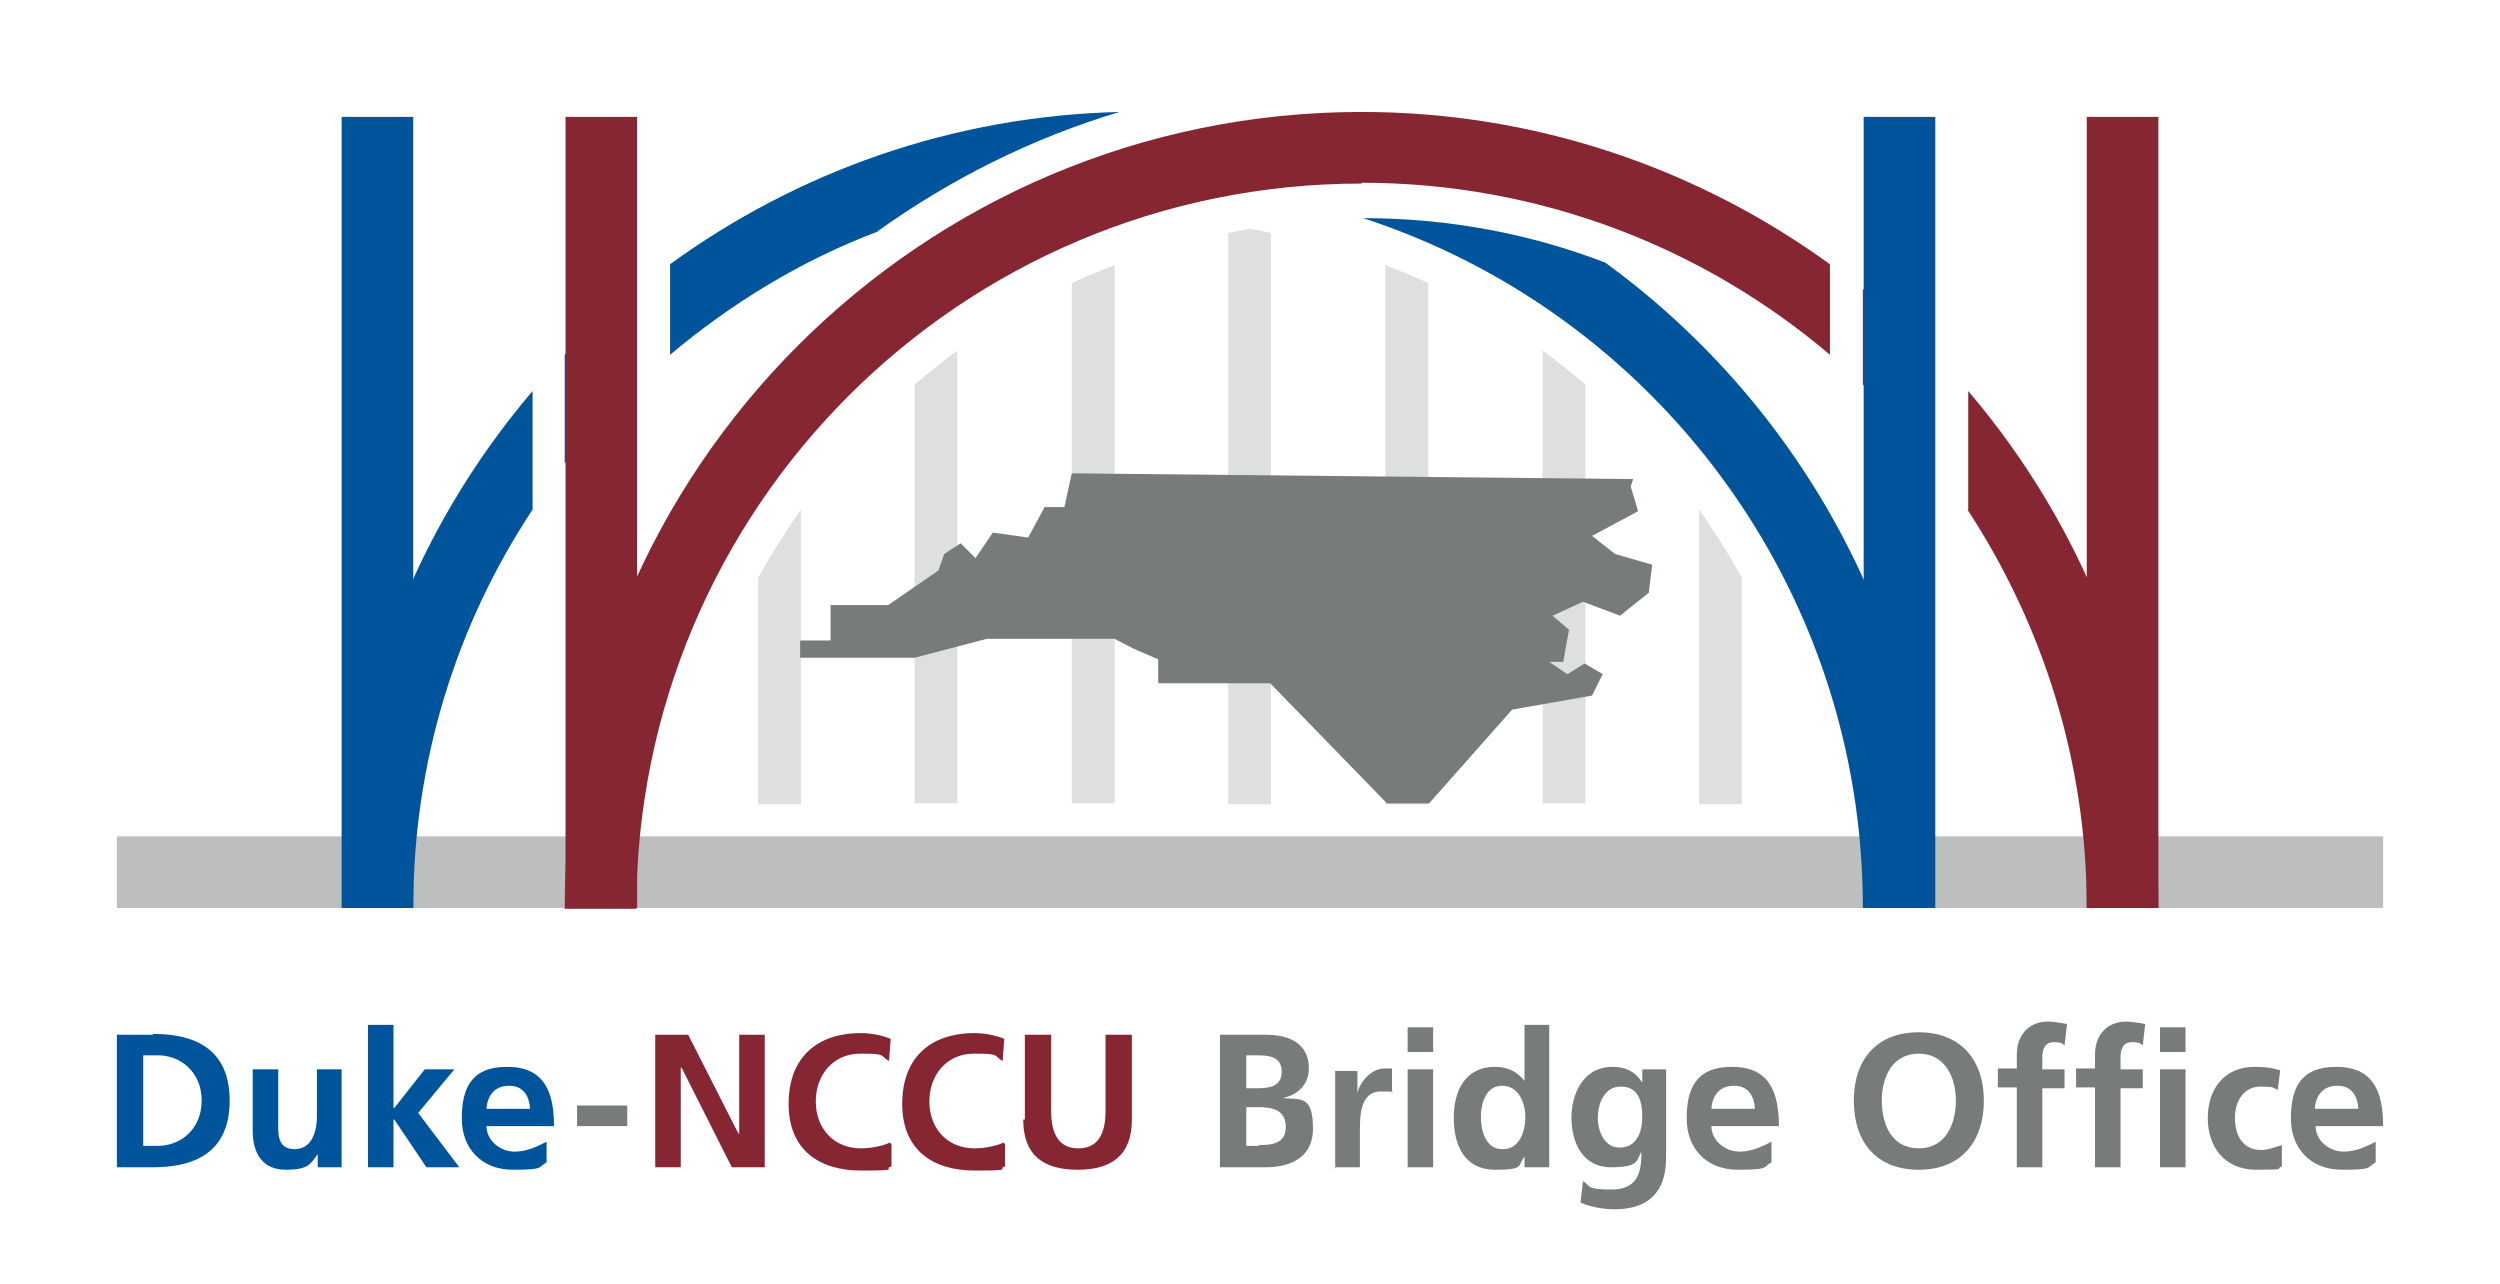 <?xml version="1.0" encoding="UTF-8"?>
<svg id="Layer_1" data-name="Layer 1" xmlns="http://www.w3.org/2000/svg" width="303.7" height="156" version="1.1" viewBox="0 0 303.7 156">
  <defs>
    <style>
      .cls-1 {
        fill: #777b7b;
      }

      .cls-1, .cls-2, .cls-3, .cls-4, .cls-5 {
        stroke-width: 0px;
      }

      .cls-2 {
        fill: #872633;
      }

      .cls-3 {
        fill: #dedfdf;
      }

      .cls-4 {
        fill: #bdbfbf;
      }

      .cls-5 {
        fill: #00549c;
      }
    </style>
  </defs>
  <path class="cls-1" d="M281.3,136.8h8.2c0-4.2-1.2-7.2-5.7-7.2s-5.5,2.8-5.5,6.3,2.3,6.2,6.2,6.2,3-.3,4.1-.9v-2.5c-1.2.6-2.4,1.2-3.9,1.2s-3.3-1.1-3.4-3ZM284,131.9c1.7,0,2.4,1.3,2.5,2.8h-5.3c.1-1.6,1-2.8,2.7-2.8Z"/>
  <path class="cls-1" d="M276.9,130c-.9-.3-1.8-.4-3-.4-3.7,0-5.7,2.7-5.7,6.2s2,6.3,5.9,6.3,2.2-.1,3.1-.4v-2.6c-.7.2-1.6.6-2.5.6-2.2,0-3.2-1.7-3.2-3.9s1.2-3.8,3.1-3.8,1.5.2,2.1.4l.3-2.4Z"/>
  <path class="cls-1" d="M254.5,141.8h3.1v-9.6h2.7v-2.3h-2.7v-1.5c0-.9.3-1.8,1.4-1.8s1.1.3,1.3.4l.3-2.6c-.6-.1-1.5-.3-2.3-.3-2.4,0-3.8,1.7-3.8,4v1.7h-2.3v2.3h2.3v9.6Z"/>
  <rect class="cls-1" x="262.4" y="124.8" width="3.1" height="3"/>
  <rect class="cls-1" x="262.4" y="129.9" width="3.1" height="11.9"/>
  <path class="cls-1" d="M245,141.8h3.1v-9.6h2.7v-2.3h-2.7v-1.5c0-.9.3-1.8,1.4-1.8s1.1.3,1.3.4l.3-2.6c-.6-.1-1.5-.3-2.3-.3-2.4,0-3.8,1.7-3.8,4v1.7h-2.3v2.3h2.3v9.6Z"/>
  <path class="cls-1" d="M207.9,136.8h8.2c0-4.2-1.2-7.2-5.7-7.2s-5.5,2.8-5.5,6.3,2.3,6.2,6.2,6.2,3-.3,4.1-.9v-2.5c-1.2.6-2.4,1.2-3.9,1.2s-3.3-1.1-3.4-3ZM210.7,131.9c1.7,0,2.4,1.3,2.5,2.8h-5.3c.1-1.6,1-2.8,2.7-2.8Z"/>
  <path class="cls-1" d="M199.5,129.9v1.6h0c-.9-1.4-2.1-1.9-3.6-1.9-3.6,0-5,3.3-5,6.2s1.3,6,4.8,6,3.1-.9,3.7-1.9h0c0,2.1-.2,4.6-3.6,4.6s-2.5-.5-3.5-1l-.3,2.6c1.5.6,2.9.8,4.1.8,5,0,6.3-3,6.3-6.3v-10.7h-3ZM196.7,139.4c-1.8,0-2.6-2-2.6-3.6s.7-3.8,2.8-3.8,2.6,1.7,2.6,3.7-.8,3.7-2.7,3.7Z"/>
  <path class="cls-1" d="M185.2,124.5v6.8h0c-.9-1.1-2-1.7-3.6-1.7-3.6,0-5,2.9-5,6.2s1.3,6.3,5,6.3,2.7-.5,3.6-1.6h0v1.3h3v-17.3h-3.1ZM182.5,139.6c-2,0-2.6-2.2-2.6-3.9s.6-3.8,2.6-3.8,2.8,2.1,2.8,3.8-.7,3.9-2.7,3.9Z"/>
  <rect class="cls-1" x="171" y="124.8" width="3.1" height="3"/>
  <rect class="cls-1" x="171" y="129.9" width="3.1" height="11.9"/>
  <path class="cls-1" d="M162.1,141.8h3.1v-4.4c0-1.7,0-4.8,2.5-4.8s1.1,0,1.4.3v-3.1c-.3,0-.6,0-.9,0-1.8,0-3.1,1.9-3.3,3h0v-2.7h-2.7v11.9Z"/>
  <path class="cls-1" d="M155.8,133.4h0c1.9-.4,3.2-1.7,3.2-3.6,0-3.5-3.1-4.1-5.2-4.1h-5.6v16.1h5.6c2,0,5.7-.6,5.7-4.7s-1.5-3.5-3.7-3.7ZM151.4,128.2h1.2c1.5,0,3.1.1,3.1,2s-1.7,2-3,2h-1.3v-4ZM152.9,139.2h-1.5v-4.7h1.5c1.6,0,3.3.3,3.3,2.4s-1.8,2.2-3.3,2.2Z"/>
  <path class="cls-2" d="M124.3,136c0,4.3,2.4,6.1,6.6,6.1s6.6-1.8,6.6-6.1v-10.3h-3.2v9.3c0,2.7-.9,4.5-3.3,4.5s-3.3-1.8-3.3-4.5v-9.3h-3.2v10.3Z"/>
  <path class="cls-2" d="M121.9,138.8c-.8.4-2.3.7-3.5.7-3.4,0-5.5-2.5-5.5-5.7s2.1-5.8,5.4-5.8,2.3.2,3.5.9l.2-2.7c-1.2-.5-2.6-.7-3.6-.7-5.5,0-8.8,3.1-8.8,8.6s3.6,8.1,8.8,8.1,2.5-.2,3.7-.5v-2.7Z"/>
  <path class="cls-2" d="M108.1,138.8c-.8.4-2.3.7-3.5.7-3.4,0-5.5-2.5-5.5-5.7s2.1-5.8,5.4-5.8,2.3.2,3.5.9l.2-2.7c-1.2-.5-2.6-.7-3.6-.7-5.5,0-8.8,3.1-8.8,8.6s3.6,8.1,8.8,8.1,2.5-.2,3.7-.5v-2.7Z"/>
  <polygon class="cls-2" points="79.6 141.8 82.7 141.8 82.7 129.7 82.8 129.7 88.9 141.8 92.9 141.8 92.9 125.7 89.8 125.7 89.8 137.7 89.7 137.7 83.6 125.7 79.6 125.7 79.6 141.8"/>
  <rect class="cls-1" x="70.1" y="134.3" width="6.1" height="2.5"/>
  <path class="cls-5" d="M59.1,136.8h8.2c0-4.2-1.2-7.2-5.7-7.2s-5.5,2.8-5.5,6.3,2.3,6.2,6.2,6.2,3-.3,4.1-.9v-2.5c-1.2.6-2.4,1.2-3.9,1.2s-3.3-1.1-3.4-3ZM61.9,131.9c1.7,0,2.4,1.3,2.5,2.8h-5.3c.1-1.6,1-2.8,2.7-2.8Z"/>
  <polygon class="cls-5" points="44.7 141.8 47.8 141.8 47.8 136 47.9 136 51.8 141.8 55.8 141.8 50.8 135.2 55.2 129.9 51.6 129.9 47.9 134.6 47.8 134.6 47.8 124.5 44.7 124.5 44.7 141.8"/>
  <path class="cls-5" d="M41.6,129.9h-3.1v5.8c0,1.5-.5,3.9-2.7,3.9s-2-2-2-3.4v-6.3h-3.1v7.5c0,2.7,1.2,4.7,4,4.7s3-.7,3.9-1.9h0v1.6h2.9v-11.9h0Z"/>
  <rect class="cls-4" x="14.2" y="101.6" width="275.3" height="8.7"/>
  <path class="cls-3" d="M97.3,61.9v35.8h-5.2v-27.5c1.6-2.9,3.3-5.6,5.2-8.3"/>
  <path class="cls-3" d="M116.3,42.6v55h-5.2v-50.9c1.7-1.4,3.4-2.8,5.2-4.1"/>
  <path class="cls-3" d="M135.4,32.2v65.4h-5.2v-63.2c1.7-.8,3.4-1.5,5.2-2.2"/>
  <path class="cls-3" d="M154.4,28.3v69.4h-5.2V28.3c.9-.2,1.7-.3,2.6-.5.9.1,1.7.3,2.6.5"/>
  <path class="cls-3" d="M173.5,34.5v63.2h-5.2V32.2c1.8.7,3.5,1.4,5.2,2.2"/>
  <path class="cls-3" d="M192.6,46.7v50.9h-5.2v-55c1.8,1.3,3.5,2.7,5.2,4.1"/>
  <path class="cls-3" d="M211.6,70.2v27.5h-5.2v-35.8c1.9,2.7,3.6,5.4,5.2,8.3"/>
  <rect class="cls-2" x="253.5" y="14.2" width="8.7" height="96.1"/>
  <rect class="cls-5" x="41.5" y="14.2" width="8.7" height="96.1"/>
  <path class="cls-5" d="M50.2,110.3c0-17.9,5.3-34.5,14.5-48.4v-14.4c-14.4,16.9-23.1,38.8-23.1,62.8h8.7Z"/>
  <path class="cls-5" d="M77.3,35.2c-3,2.5-5.9,5.1-8.7,7.9v13.2c2.6-3.4,5.5-6.6,8.7-9.6v-11.6Z"/>
  <path class="cls-5" d="M106.6,28.1c8.8-6.3,18.7-11.3,29.4-14.5-20.4.5-39.2,7.3-54.6,18.5v11c7.5-6.3,16-11.5,25.3-15"/>
  <path class="cls-5" d="M235,110.3c0-32.2-15.8-60.8-40-78.4-9.1-3.5-19-5.4-29.4-5.4,35.3,11.5,60.7,44.7,60.7,83.8,0,0,8.7,0,8.7,0Z"/>
  <path class="cls-2" d="M239,61.9c9.1,13.9,14.5,30.5,14.5,48.4h8.7c0-24-8.7-45.9-23.1-62.8v14.4Z"/>
  <path class="cls-2" d="M165.4,22.2c21.7,0,41.6,7.9,56.9,20.9v-11c-16-11.6-35.7-18.5-56.9-18.5-53.4,0-96.8,43.3-96.8,96.8h8.7c0-48.7,39.4-88.1,88.1-88.1"/>
  <path class="cls-2" d="M235,43.1c-2.7-2.8-5.6-5.5-8.7-8v11.6c3.1,3,6,6.2,8.7,9.6v-13.2Z"/>
  <rect class="cls-2" x="68.7" y="14.2" width="8.7" height="96.1"/>
  <rect class="cls-5" x="226.4" y="14.2" width="8.7" height="96.1"/>
  <polygon class="cls-1" points="130.2 57.5 129.3 61.6 126.9 61.6 124.9 65.3 120.6 64.7 118.5 67.8 116.7 66 114.7 67.3 114 69.3 107.9 73.5 100.9 73.5 100.9 77.8 97.2 77.8 97.2 79.9 111.1 79.9 119.9 77.6 135.4 77.6 137.7 78.8 140.7 80.1 140.7 83 154.3 83 168.5 97.6 173.6 97.6 183.7 86.2 193.4 84.5 194.7 81.9 192.5 80.6 190.4 81.9 188.2 80.4 189.9 80.4 190.6 76.5 188.6 74.8 192.3 73.1 196.8 74.8 200.3 72 200.7 68.6 196.2 67.3 193.4 65.1 199 62.1 198.1 59.1 198.4 58.2 130.2 57.5"/>
  <path class="cls-5" d="M18.6,125.7h-4.4v16.1h4.4c4.9,0,9.3-1.7,9.3-8.1s-4.4-8.1-9.3-8.1ZM19.2,139.2h-1.8v-11h1.8c2.7,0,5.3,2,5.3,5.5s-2.6,5.5-5.3,5.5Z"/>
  <path class="cls-1" d="M233.1,125.4c-5.1,0-7.9,3.3-7.9,8.3s2.7,8.4,7.9,8.4,7.9-3.5,7.9-8.4-2.8-8.3-7.9-8.3ZM233.1,139.5c-3.3,0-4.5-2.9-4.5-5.8s1.3-5.7,4.5-5.7,4.5,2.9,4.5,5.7-1.2,5.8-4.5,5.8Z"/>
</svg>